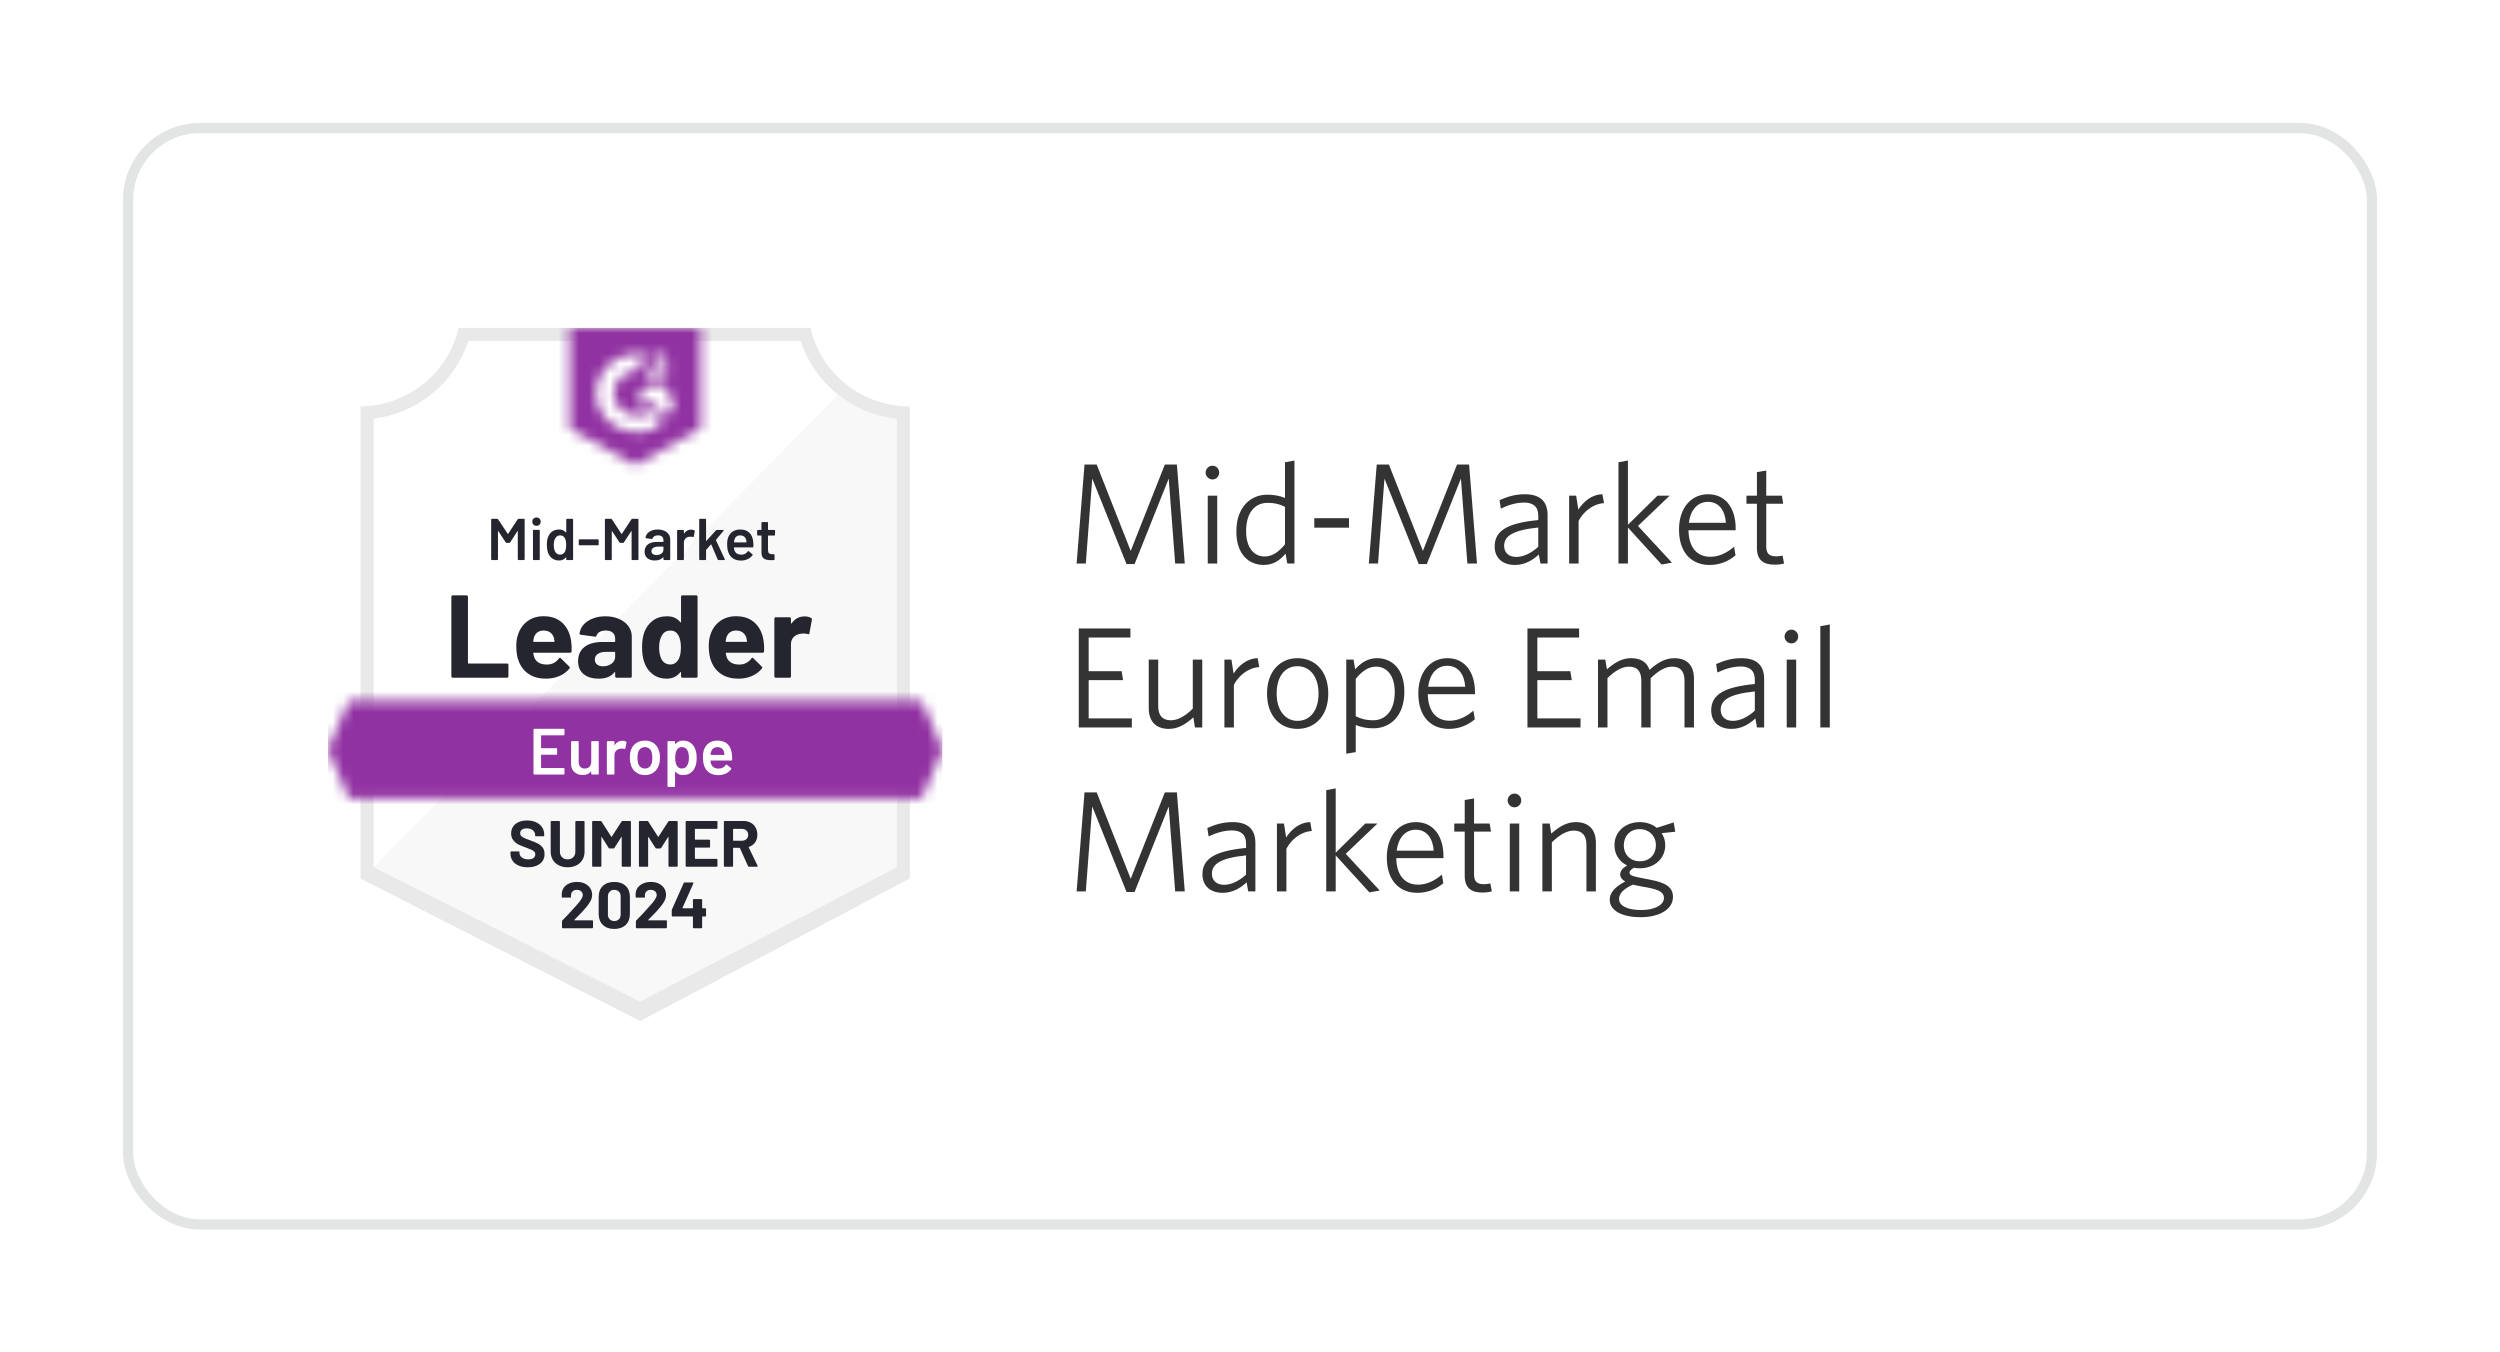 <svg width="244" height="132" viewBox="0 0 244 132" fill="none" xmlns="http://www.w3.org/2000/svg">
<g filter="url(#filter0_d_1256_35530)">
<rect x="12" y="8" width="220" height="108" rx="7.5" fill="white"/>
<rect x="12.5" y="8.5" width="219" height="107" rx="7" stroke="#E3E5E5"/>
<g clip-path="url(#clip0_1256_35530)">
<path d="M62.523 93.745L36.232 80.628V36.86C38.349 36.609 40.351 35.764 42.008 34.422C43.664 33.08 44.906 31.296 45.589 29.277H78.36C79.05 31.319 80.311 33.12 81.993 34.468C83.675 35.816 85.708 36.655 87.851 36.885V80.628L62.523 93.745Z" fill="white"/>
<path d="M36.468 80.628L62.472 93.745L87.532 80.615V36.885C85.449 36.599 83.472 35.788 81.787 34.53L36.468 80.628Z" fill="#F7F8F7"/>
<path d="M88.808 35.66H88.726C86.492 35.656 84.326 34.897 82.579 33.506C80.831 32.116 79.605 30.175 79.1 28L44.766 28C44.261 30.166 43.042 32.099 41.305 33.488C39.569 34.877 37.415 35.642 35.191 35.66V81.757L36.098 82.217L61.719 95.264L62.485 95.653L63.245 95.251L87.921 82.204L88.808 81.738V36.936V35.66ZM62.472 93.745L36.468 80.628V36.86C38.57 36.602 40.555 35.753 42.193 34.41C43.831 33.068 45.053 31.287 45.717 29.277H78.136C78.808 31.312 80.052 33.111 81.717 34.46C83.383 35.809 85.401 36.651 87.532 36.885V80.628L62.472 93.745Z" fill="#E9E9EA"/>
<mask id="mask0_1256_35530" style="mask-type:luminance" maskUnits="userSpaceOnUse" x="32" y="64" width="60" height="10">
<path d="M89.951 64.377H34.049L32 69.164L34.049 73.951H89.951L92 69.164L89.951 64.377Z" fill="white"/>
</mask>
<g mask="url(#mask0_1256_35530)">
<path d="M28.808 61.185H95.192V77.143H28.808V61.185Z" fill="#9132A2"/>
</g>
<mask id="mask1_1256_35530" style="mask-type:luminance" maskUnits="userSpaceOnUse" x="55" y="28" width="14" height="14">
<path d="M62 41.404L68.383 37.83V28H55.617V37.83L62 41.404ZM63.277 33.017C63.267 32.753 63.333 32.491 63.468 32.264C63.643 32.029 63.876 31.844 64.145 31.728L64.298 31.664C64.56 31.536 64.623 31.428 64.623 31.3C64.623 31.172 64.483 31.038 64.26 31.038C64.125 31.028 63.991 31.061 63.876 31.132C63.761 31.203 63.672 31.309 63.621 31.434L63.277 31.096C63.362 30.929 63.496 30.791 63.66 30.7C63.832 30.6 64.028 30.55 64.228 30.553C64.469 30.545 64.706 30.615 64.904 30.751C64.995 30.811 65.069 30.892 65.119 30.988C65.169 31.084 65.194 31.192 65.192 31.3C65.192 31.67 64.975 31.894 64.553 32.098L64.317 32.206C64.075 32.328 63.953 32.43 63.915 32.615H65.192V33.106H63.277V33.017ZM64.872 33.745L65.83 35.34L64.872 36.936L63.915 35.334H62L62.958 33.745H64.872ZM62.185 30.553C62.451 30.553 62.716 30.578 62.977 30.63L62.185 32.187C61.59 32.175 61.015 32.4 60.585 32.811C60.156 33.223 59.907 33.788 59.894 34.383C59.909 34.977 60.158 35.54 60.588 35.95C61.017 36.361 61.591 36.584 62.185 36.572C62.732 36.576 63.262 36.388 63.685 36.043L64.553 37.472C63.858 37.955 63.032 38.213 62.185 38.213C61.145 38.235 60.139 37.845 59.387 37.127C58.635 36.409 58.197 35.422 58.17 34.383C58.197 33.343 58.635 32.357 59.387 31.639C60.139 30.921 61.145 30.531 62.185 30.553Z" fill="white"/>
</mask>
<g mask="url(#mask1_1256_35530)">
<path d="M52.425 24.802H71.575V44.59H52.425V24.802Z" fill="#9132A2"/>
</g>
<path d="M44.185 62.149C44.147 62.149 44.115 62.136 44.089 62.111C44.064 62.081 44.051 62.047 44.051 62.009V54.247C44.051 54.209 44.064 54.175 44.089 54.145C44.115 54.119 44.147 54.106 44.185 54.106H45.532C45.57 54.106 45.602 54.119 45.628 54.145C45.657 54.175 45.672 54.209 45.672 54.247V60.7C45.672 60.738 45.691 60.758 45.73 60.758H49.483C49.521 60.758 49.555 60.77 49.585 60.796C49.611 60.826 49.623 60.86 49.623 60.898V62.009C49.623 62.047 49.611 62.081 49.585 62.111C49.555 62.136 49.521 62.149 49.483 62.149H44.185ZM55.745 58.587C55.791 58.877 55.806 59.202 55.789 59.564C55.785 59.657 55.736 59.704 55.642 59.704H52.094C52.047 59.704 52.032 59.724 52.049 59.762C52.07 59.915 52.111 60.068 52.17 60.221C52.37 60.647 52.777 60.86 53.389 60.86C53.879 60.855 54.266 60.657 54.551 60.266C54.581 60.219 54.615 60.196 54.653 60.196C54.679 60.196 54.706 60.211 54.736 60.24L55.559 61.057C55.598 61.096 55.617 61.13 55.617 61.16C55.617 61.177 55.602 61.209 55.572 61.255C55.321 61.566 54.996 61.809 54.596 61.983C54.2 62.153 53.764 62.238 53.287 62.238C52.628 62.238 52.07 62.089 51.615 61.792C51.16 61.494 50.832 61.077 50.632 60.541C50.47 60.157 50.389 59.655 50.389 59.034C50.389 58.613 50.447 58.243 50.562 57.923C50.74 57.379 51.049 56.945 51.487 56.621C51.93 56.302 52.453 56.143 53.057 56.143C53.823 56.143 54.438 56.364 54.902 56.806C55.366 57.249 55.647 57.843 55.745 58.587ZM53.07 57.541C52.585 57.541 52.266 57.766 52.113 58.217C52.083 58.319 52.057 58.443 52.036 58.587C52.036 58.626 52.055 58.645 52.094 58.645H54.079C54.126 58.645 54.14 58.626 54.123 58.587C54.085 58.366 54.066 58.26 54.066 58.268C53.998 58.038 53.879 57.86 53.709 57.732C53.534 57.604 53.321 57.541 53.07 57.541ZM59.089 56.149C59.587 56.149 60.032 56.236 60.423 56.411C60.815 56.581 61.119 56.817 61.336 57.119C61.553 57.417 61.662 57.749 61.662 58.115V62.009C61.662 62.047 61.649 62.081 61.623 62.111C61.598 62.136 61.566 62.149 61.528 62.149H60.181C60.142 62.149 60.111 62.136 60.085 62.111C60.055 62.081 60.04 62.047 60.04 62.009V61.632C60.04 61.611 60.034 61.596 60.021 61.587C60.004 61.579 59.989 61.585 59.977 61.606C59.653 62.028 59.136 62.238 58.425 62.238C57.825 62.238 57.343 62.094 56.977 61.804C56.606 61.515 56.421 61.085 56.421 60.515C56.421 59.928 56.63 59.47 57.047 59.143C57.459 58.819 58.049 58.657 58.815 58.657H59.983C60.021 58.657 60.04 58.638 60.04 58.6V58.345C60.04 58.094 59.964 57.896 59.811 57.751C59.657 57.611 59.428 57.541 59.121 57.541C58.887 57.541 58.691 57.583 58.534 57.668C58.377 57.753 58.274 57.872 58.228 58.026C58.206 58.111 58.157 58.149 58.081 58.141L56.689 57.955C56.596 57.938 56.553 57.904 56.562 57.853C56.592 57.53 56.719 57.238 56.945 56.979C57.17 56.719 57.47 56.517 57.845 56.372C58.215 56.224 58.63 56.149 59.089 56.149ZM58.859 61.032C59.187 61.032 59.466 60.945 59.696 60.77C59.925 60.596 60.04 60.37 60.04 60.094V59.679C60.04 59.641 60.021 59.621 59.983 59.621H59.16C58.815 59.621 58.545 59.687 58.349 59.819C58.153 59.947 58.055 60.13 58.055 60.368C58.055 60.577 58.128 60.738 58.272 60.853C58.417 60.972 58.613 61.032 58.859 61.032ZM66.468 54.247C66.468 54.209 66.481 54.175 66.506 54.145C66.532 54.119 66.564 54.106 66.602 54.106H67.949C67.987 54.106 68.019 54.119 68.045 54.145C68.07 54.175 68.083 54.209 68.083 54.247V62.009C68.083 62.047 68.07 62.081 68.045 62.111C68.019 62.136 67.987 62.149 67.949 62.149H66.602C66.564 62.149 66.532 62.136 66.506 62.111C66.481 62.081 66.468 62.047 66.468 62.009V61.632C66.468 61.611 66.46 61.598 66.442 61.594C66.425 61.589 66.411 61.594 66.398 61.606C66.074 62.028 65.634 62.238 65.077 62.238C64.54 62.238 64.079 62.089 63.691 61.792C63.304 61.494 63.026 61.085 62.855 60.566C62.728 60.166 62.664 59.702 62.664 59.175C62.664 58.63 62.732 58.155 62.868 57.751C63.047 57.258 63.325 56.868 63.704 56.583C64.083 56.294 64.551 56.149 65.109 56.149C65.662 56.149 66.091 56.34 66.398 56.724C66.411 56.749 66.425 56.758 66.442 56.749C66.46 56.74 66.468 56.726 66.468 56.704V54.247ZM66.225 60.355C66.379 60.075 66.455 59.687 66.455 59.194C66.455 58.683 66.37 58.281 66.2 57.987C66.025 57.689 65.77 57.541 65.434 57.541C65.072 57.541 64.8 57.689 64.617 57.987C64.425 58.289 64.33 58.696 64.33 59.206C64.33 59.666 64.411 60.049 64.572 60.355C64.764 60.687 65.047 60.853 65.421 60.853C65.766 60.853 66.034 60.687 66.225 60.355ZM74.53 58.587C74.577 58.877 74.591 59.202 74.574 59.564C74.57 59.657 74.521 59.704 74.428 59.704H70.879C70.832 59.704 70.817 59.724 70.834 59.762C70.855 59.915 70.896 60.068 70.955 60.221C71.155 60.647 71.562 60.86 72.174 60.86C72.664 60.855 73.051 60.657 73.336 60.266C73.366 60.219 73.4 60.196 73.438 60.196C73.464 60.196 73.492 60.211 73.521 60.24L74.345 61.057C74.383 61.096 74.402 61.13 74.402 61.16C74.402 61.177 74.387 61.209 74.357 61.255C74.106 61.566 73.781 61.809 73.381 61.983C72.985 62.153 72.549 62.238 72.072 62.238C71.413 62.238 70.855 62.089 70.4 61.792C69.945 61.494 69.617 61.077 69.417 60.541C69.255 60.157 69.174 59.655 69.174 59.034C69.174 58.613 69.232 58.243 69.347 57.923C69.525 57.379 69.834 56.945 70.272 56.621C70.715 56.302 71.238 56.143 71.843 56.143C72.609 56.143 73.223 56.364 73.687 56.806C74.151 57.249 74.432 57.843 74.53 58.587ZM71.855 57.541C71.37 57.541 71.051 57.766 70.898 58.217C70.868 58.319 70.843 58.443 70.821 58.587C70.821 58.626 70.84 58.645 70.879 58.645H72.864C72.911 58.645 72.925 58.626 72.909 58.587C72.87 58.366 72.851 58.26 72.851 58.268C72.783 58.038 72.664 57.86 72.494 57.732C72.319 57.604 72.106 57.541 71.855 57.541ZM78.519 56.162C78.796 56.162 79.013 56.215 79.17 56.321C79.234 56.355 79.257 56.413 79.24 56.494L78.998 57.809C78.994 57.898 78.94 57.923 78.838 57.885C78.723 57.847 78.589 57.828 78.436 57.828C78.377 57.828 78.294 57.836 78.187 57.853C77.911 57.874 77.677 57.974 77.485 58.153C77.294 58.336 77.198 58.577 77.198 58.874V62.009C77.198 62.047 77.185 62.081 77.159 62.111C77.13 62.136 77.096 62.149 77.057 62.149H75.717C75.679 62.149 75.645 62.136 75.615 62.111C75.589 62.081 75.577 62.047 75.577 62.009V56.379C75.577 56.34 75.589 56.309 75.615 56.283C75.645 56.258 75.679 56.245 75.717 56.245H77.057C77.096 56.245 77.13 56.258 77.159 56.283C77.185 56.309 77.198 56.34 77.198 56.379V56.819C77.198 56.84 77.204 56.855 77.217 56.864C77.234 56.872 77.247 56.868 77.255 56.851C77.57 56.392 77.992 56.162 78.519 56.162Z" fill="#252530"/>
<path d="M50.53 46.683C50.547 46.653 50.572 46.638 50.606 46.638H51.136C51.157 46.638 51.175 46.645 51.187 46.657C51.2 46.67 51.206 46.687 51.206 46.708V50.589C51.206 50.611 51.2 50.628 51.187 50.64C51.175 50.653 51.157 50.66 51.136 50.66H50.606C50.589 50.66 50.575 50.653 50.562 50.64C50.545 50.628 50.536 50.611 50.536 50.589V47.851C50.536 47.838 50.532 47.83 50.523 47.825C50.515 47.821 50.509 47.825 50.504 47.838L49.789 48.942C49.768 48.972 49.74 48.987 49.706 48.987H49.445C49.406 48.987 49.379 48.972 49.362 48.942L48.641 47.845C48.636 47.832 48.628 47.828 48.615 47.832C48.606 47.836 48.602 47.845 48.602 47.857V50.589C48.602 50.611 48.596 50.628 48.583 50.64C48.57 50.653 48.553 50.66 48.532 50.66H48.009C47.987 50.66 47.97 50.653 47.958 50.64C47.945 50.628 47.938 50.611 47.938 50.589V46.708C47.938 46.687 47.945 46.67 47.958 46.657C47.97 46.645 47.987 46.638 48.009 46.638H48.532C48.566 46.638 48.594 46.653 48.615 46.683L49.553 48.1C49.557 48.108 49.564 48.113 49.572 48.113C49.581 48.113 49.587 48.108 49.592 48.1L50.53 46.683ZM52.362 47.321C52.243 47.321 52.145 47.283 52.068 47.206C51.992 47.13 51.953 47.032 51.953 46.913C51.953 46.794 51.992 46.696 52.068 46.619C52.145 46.542 52.243 46.504 52.362 46.504C52.481 46.504 52.579 46.542 52.655 46.619C52.732 46.696 52.77 46.794 52.77 46.913C52.77 47.032 52.732 47.13 52.655 47.206C52.579 47.283 52.481 47.321 52.362 47.321ZM52.087 50.66C52.066 50.66 52.049 50.653 52.036 50.64C52.023 50.628 52.017 50.611 52.017 50.589V47.787C52.017 47.766 52.023 47.749 52.036 47.736C52.049 47.723 52.066 47.717 52.087 47.717H52.611C52.632 47.717 52.649 47.723 52.662 47.736C52.675 47.749 52.681 47.766 52.681 47.787V50.589C52.681 50.611 52.675 50.628 52.662 50.64C52.649 50.653 52.632 50.66 52.611 50.66H52.087ZM55.266 46.708C55.266 46.687 55.272 46.67 55.285 46.657C55.298 46.645 55.315 46.638 55.336 46.638H55.866C55.883 46.638 55.898 46.645 55.911 46.657C55.928 46.67 55.936 46.687 55.936 46.708V50.589C55.936 50.611 55.928 50.628 55.911 50.64C55.898 50.653 55.883 50.66 55.866 50.66H55.336C55.315 50.66 55.298 50.653 55.285 50.64C55.272 50.628 55.266 50.611 55.266 50.589V50.417C55.266 50.404 55.262 50.398 55.253 50.398C55.249 50.394 55.243 50.396 55.234 50.404C55.064 50.604 54.843 50.704 54.57 50.704C54.298 50.704 54.068 50.634 53.881 50.493C53.694 50.353 53.557 50.155 53.472 49.9C53.404 49.687 53.37 49.449 53.37 49.185C53.37 48.913 53.402 48.679 53.466 48.483C53.551 48.228 53.687 48.03 53.874 47.889C54.062 47.749 54.298 47.679 54.583 47.679C54.847 47.679 55.064 47.774 55.234 47.966C55.243 47.974 55.249 47.977 55.253 47.972C55.262 47.972 55.266 47.966 55.266 47.953V46.708ZM55.132 49.855C55.217 49.698 55.26 49.477 55.26 49.191C55.26 48.889 55.213 48.66 55.119 48.502C55.013 48.336 54.866 48.253 54.679 48.253C54.483 48.253 54.33 48.334 54.219 48.496C54.104 48.662 54.047 48.894 54.047 49.191C54.047 49.459 54.094 49.681 54.187 49.855C54.294 50.038 54.455 50.13 54.672 50.13C54.868 50.13 55.021 50.038 55.132 49.855ZM56.555 49.217C56.534 49.217 56.517 49.211 56.504 49.198C56.492 49.185 56.485 49.168 56.485 49.147V48.713C56.485 48.691 56.492 48.674 56.504 48.662C56.517 48.649 56.534 48.642 56.555 48.642H58.362C58.383 48.642 58.4 48.649 58.413 48.662C58.426 48.674 58.432 48.691 58.432 48.713V49.147C58.432 49.168 58.426 49.185 58.413 49.198C58.4 49.211 58.383 49.217 58.362 49.217H56.555ZM61.63 46.683C61.651 46.653 61.679 46.638 61.713 46.638H62.243C62.26 46.638 62.275 46.645 62.287 46.657C62.304 46.67 62.313 46.687 62.313 46.708V50.589C62.313 50.611 62.304 50.628 62.287 50.64C62.275 50.653 62.26 50.66 62.243 50.66H61.713C61.691 50.66 61.675 50.653 61.662 50.64C61.649 50.628 61.643 50.611 61.643 50.589V47.851C61.643 47.838 61.638 47.83 61.63 47.825C61.621 47.821 61.615 47.825 61.611 47.838L60.889 48.942C60.872 48.972 60.847 48.987 60.813 48.987H60.545C60.511 48.987 60.485 48.972 60.468 48.942L59.74 47.845C59.736 47.832 59.73 47.828 59.721 47.832C59.713 47.836 59.709 47.845 59.709 47.857V50.589C59.709 50.611 59.702 50.628 59.689 50.64C59.677 50.653 59.66 50.66 59.638 50.66H59.109C59.092 50.66 59.077 50.653 59.064 50.64C59.047 50.628 59.038 50.611 59.038 50.589V46.708C59.038 46.687 59.047 46.67 59.064 46.657C59.077 46.645 59.092 46.638 59.109 46.638H59.638C59.672 46.638 59.7 46.653 59.721 46.683L60.653 48.1C60.662 48.108 60.67 48.113 60.679 48.113C60.687 48.113 60.694 48.108 60.698 48.1L61.63 46.683ZM64.202 47.679C64.445 47.679 64.657 47.721 64.841 47.806C65.028 47.887 65.17 48.002 65.268 48.151C65.366 48.3 65.415 48.468 65.415 48.655V50.589C65.415 50.611 65.409 50.628 65.396 50.64C65.383 50.653 65.368 50.66 65.351 50.66H64.821C64.8 50.66 64.783 50.653 64.77 50.64C64.757 50.628 64.751 50.611 64.751 50.589V50.404C64.751 50.396 64.747 50.389 64.738 50.385C64.73 50.385 64.724 50.389 64.719 50.398C64.532 50.602 64.26 50.704 63.902 50.704C63.613 50.704 63.377 50.632 63.194 50.487C63.006 50.342 62.913 50.125 62.913 49.836C62.913 49.538 63.017 49.306 63.226 49.14C63.434 48.974 63.728 48.891 64.106 48.891H64.726C64.743 48.891 64.751 48.881 64.751 48.859V48.725C64.751 48.577 64.706 48.459 64.617 48.374C64.532 48.294 64.4 48.253 64.221 48.253C64.077 48.253 63.96 48.279 63.87 48.33C63.781 48.381 63.724 48.453 63.698 48.547C63.689 48.593 63.664 48.613 63.621 48.604L63.06 48.534C63.043 48.53 63.028 48.523 63.015 48.515C63.002 48.506 62.998 48.493 63.002 48.477C63.032 48.242 63.155 48.051 63.372 47.902C63.594 47.753 63.87 47.679 64.202 47.679ZM64.068 50.174C64.255 50.174 64.417 50.125 64.553 50.028C64.685 49.93 64.751 49.804 64.751 49.651V49.377C64.751 49.359 64.743 49.351 64.726 49.351H64.24C64.036 49.351 63.877 49.389 63.762 49.466C63.643 49.542 63.583 49.651 63.583 49.791C63.583 49.915 63.628 50.011 63.717 50.079C63.811 50.142 63.928 50.174 64.068 50.174ZM67.451 47.691C67.575 47.691 67.681 47.715 67.77 47.762C67.804 47.779 67.817 47.808 67.809 47.851L67.713 48.368C67.709 48.415 67.681 48.428 67.63 48.406C67.57 48.389 67.502 48.381 67.426 48.381C67.379 48.381 67.341 48.383 67.311 48.387C67.153 48.391 67.019 48.447 66.909 48.553C66.802 48.66 66.749 48.796 66.749 48.962V50.589C66.749 50.611 66.743 50.628 66.73 50.64C66.717 50.653 66.7 50.66 66.679 50.66H66.155C66.134 50.66 66.117 50.653 66.104 50.64C66.091 50.628 66.085 50.611 66.085 50.589V47.794C66.085 47.772 66.091 47.755 66.104 47.742C66.117 47.73 66.134 47.723 66.155 47.723H66.679C66.7 47.723 66.717 47.73 66.73 47.742C66.743 47.755 66.749 47.772 66.749 47.794V48.049C66.749 48.066 66.753 48.074 66.762 48.074C66.766 48.079 66.772 48.074 66.781 48.062C66.938 47.815 67.162 47.691 67.451 47.691ZM68.313 50.66C68.296 50.66 68.279 50.653 68.262 50.64C68.249 50.628 68.243 50.611 68.243 50.589V46.708C68.243 46.687 68.249 46.67 68.262 46.657C68.279 46.645 68.296 46.638 68.313 46.638H68.843C68.86 46.638 68.874 46.645 68.887 46.657C68.904 46.67 68.913 46.687 68.913 46.708V48.783C68.913 48.791 68.915 48.798 68.919 48.802C68.928 48.806 68.936 48.802 68.945 48.789L69.877 47.762C69.902 47.736 69.93 47.723 69.96 47.723H70.572C70.611 47.723 70.63 47.736 70.63 47.762C70.63 47.774 70.624 47.791 70.611 47.813L69.883 48.681C69.87 48.694 69.868 48.708 69.877 48.725L70.738 50.577C70.747 50.593 70.751 50.606 70.751 50.615C70.751 50.645 70.73 50.66 70.687 50.66H70.126C70.087 50.66 70.062 50.642 70.049 50.608L69.424 49.147C69.419 49.138 69.413 49.134 69.404 49.134C69.391 49.134 69.383 49.136 69.379 49.14L68.919 49.67C68.915 49.687 68.913 49.7 68.913 49.708V50.589C68.913 50.611 68.904 50.628 68.887 50.64C68.874 50.653 68.86 50.66 68.843 50.66H68.313ZM73.515 48.859C73.528 48.957 73.534 49.066 73.534 49.185L73.528 49.364C73.528 49.406 73.504 49.428 73.457 49.428H71.664C71.643 49.428 71.632 49.438 71.632 49.459C71.645 49.587 71.662 49.672 71.683 49.715C71.777 49.991 72.002 50.132 72.36 50.136C72.619 50.136 72.826 50.03 72.979 49.817C72.992 49.791 73.011 49.779 73.036 49.779C73.049 49.779 73.062 49.785 73.075 49.798L73.432 50.091C73.466 50.117 73.472 50.147 73.451 50.181C73.332 50.351 73.172 50.481 72.972 50.57C72.777 50.664 72.558 50.711 72.315 50.711C72.017 50.711 71.764 50.645 71.555 50.513C71.347 50.377 71.196 50.187 71.102 49.945C71.013 49.74 70.968 49.453 70.968 49.083C70.968 48.862 70.992 48.683 71.038 48.547C71.115 48.279 71.26 48.066 71.472 47.908C71.685 47.755 71.941 47.679 72.238 47.679C72.992 47.679 73.417 48.072 73.515 48.859ZM72.238 48.253C72.094 48.253 71.975 48.289 71.881 48.362C71.787 48.43 71.721 48.528 71.683 48.655C71.662 48.719 71.647 48.802 71.638 48.904C71.63 48.925 71.638 48.936 71.664 48.936H72.826C72.847 48.936 72.858 48.925 72.858 48.904C72.849 48.81 72.838 48.738 72.826 48.687C72.787 48.551 72.719 48.445 72.621 48.368C72.519 48.291 72.391 48.253 72.238 48.253ZM75.641 48.196C75.641 48.213 75.634 48.23 75.621 48.247C75.609 48.26 75.594 48.266 75.577 48.266H74.989C74.968 48.266 74.957 48.274 74.957 48.291V49.676C74.957 49.821 74.989 49.928 75.053 49.996C75.117 50.059 75.217 50.091 75.353 50.091H75.526C75.547 50.091 75.564 50.098 75.577 50.111C75.589 50.123 75.596 50.14 75.596 50.162V50.589C75.596 50.632 75.572 50.657 75.526 50.666L75.232 50.672C74.926 50.672 74.698 50.619 74.549 50.513C74.4 50.41 74.323 50.217 74.319 49.932V48.291C74.319 48.274 74.311 48.266 74.294 48.266H73.968C73.947 48.266 73.93 48.26 73.917 48.247C73.904 48.23 73.898 48.213 73.898 48.196V47.794C73.898 47.772 73.904 47.755 73.917 47.742C73.93 47.73 73.947 47.723 73.968 47.723H74.294C74.311 47.723 74.319 47.715 74.319 47.698V47.021C74.319 47.004 74.328 46.989 74.345 46.977C74.358 46.959 74.372 46.951 74.389 46.951H74.887C74.909 46.951 74.926 46.959 74.938 46.977C74.951 46.989 74.957 47.004 74.957 47.021V47.698C74.957 47.715 74.968 47.723 74.989 47.723H75.577C75.594 47.723 75.609 47.73 75.621 47.742C75.634 47.755 75.641 47.772 75.641 47.794V48.196Z" fill="#252530"/>
<path d="M55.094 67.689C55.094 67.711 55.087 67.728 55.075 67.74C55.057 67.757 55.038 67.766 55.017 67.766H52.84C52.819 67.766 52.809 67.777 52.809 67.798V68.992C52.809 69.013 52.819 69.023 52.84 69.023H54.302C54.323 69.023 54.343 69.03 54.36 69.043C54.372 69.06 54.379 69.079 54.379 69.1V69.585C54.379 69.606 54.372 69.626 54.36 69.643C54.343 69.655 54.323 69.662 54.302 69.662H52.84C52.819 69.662 52.809 69.672 52.809 69.694V70.926C52.809 70.947 52.819 70.957 52.84 70.957H55.017C55.038 70.957 55.057 70.966 55.075 70.983C55.087 70.996 55.094 71.013 55.094 71.034V71.519C55.094 71.54 55.087 71.558 55.075 71.57C55.057 71.587 55.038 71.596 55.017 71.596H52.145C52.123 71.596 52.106 71.587 52.094 71.57C52.077 71.558 52.068 71.54 52.068 71.519V67.204C52.068 67.183 52.077 67.166 52.094 67.153C52.106 67.136 52.123 67.128 52.145 67.128H55.017C55.038 67.128 55.057 67.136 55.075 67.153C55.087 67.166 55.094 67.183 55.094 67.204V67.689ZM57.704 68.411C57.704 68.389 57.713 68.37 57.73 68.353C57.743 68.341 57.76 68.334 57.781 68.334H58.362C58.383 68.334 58.402 68.341 58.419 68.353C58.432 68.37 58.438 68.389 58.438 68.411V71.519C58.438 71.54 58.432 71.558 58.419 71.57C58.402 71.587 58.383 71.596 58.362 71.596H57.781C57.76 71.596 57.743 71.587 57.73 71.57C57.713 71.558 57.704 71.54 57.704 71.519V71.315C57.704 71.302 57.7 71.294 57.691 71.289C57.683 71.285 57.675 71.289 57.666 71.302C57.492 71.528 57.23 71.641 56.881 71.641C56.557 71.641 56.287 71.547 56.07 71.36C55.849 71.172 55.738 70.906 55.738 70.562V68.411C55.738 68.389 55.745 68.37 55.758 68.353C55.775 68.341 55.794 68.334 55.815 68.334H56.402C56.423 68.334 56.443 68.341 56.46 68.353C56.472 68.37 56.479 68.389 56.479 68.411V70.351C56.479 70.551 56.53 70.711 56.632 70.83C56.738 70.949 56.885 71.008 57.072 71.008C57.264 71.008 57.417 70.949 57.532 70.83C57.647 70.711 57.704 70.551 57.704 70.351V68.411ZM60.749 68.296C60.885 68.296 61.004 68.323 61.106 68.379C61.141 68.396 61.153 68.428 61.145 68.475L61.036 69.049C61.032 69.1 61.002 69.115 60.947 69.094C60.883 69.072 60.809 69.062 60.723 69.062C60.668 69.062 60.626 69.064 60.596 69.068C60.417 69.077 60.268 69.138 60.149 69.253C60.03 69.372 59.97 69.526 59.97 69.713V71.519C59.97 71.54 59.962 71.558 59.945 71.57C59.932 71.587 59.915 71.596 59.894 71.596H59.306C59.285 71.596 59.266 71.587 59.249 71.57C59.236 71.558 59.23 71.54 59.23 71.519V68.411C59.23 68.389 59.236 68.37 59.249 68.353C59.266 68.341 59.285 68.334 59.306 68.334H59.894C59.915 68.334 59.932 68.341 59.945 68.353C59.962 68.37 59.97 68.389 59.97 68.411V68.698C59.97 68.715 59.974 68.723 59.983 68.723C59.987 68.728 59.994 68.723 60.002 68.711C60.181 68.434 60.43 68.296 60.749 68.296ZM62.951 71.647C62.615 71.647 62.328 71.562 62.089 71.391C61.847 71.221 61.677 70.985 61.579 70.683C61.506 70.453 61.47 70.211 61.47 69.955C61.47 69.683 61.504 69.441 61.572 69.228C61.67 68.93 61.84 68.698 62.083 68.532C62.326 68.366 62.617 68.283 62.958 68.283C63.281 68.283 63.562 68.366 63.8 68.532C64.034 68.698 64.2 68.928 64.298 69.221C64.374 69.426 64.413 69.668 64.413 69.949C64.413 70.217 64.377 70.46 64.304 70.677C64.206 70.979 64.038 71.215 63.8 71.385C63.562 71.56 63.279 71.647 62.951 71.647ZM62.951 71.008C63.108 71.008 63.243 70.964 63.353 70.874C63.468 70.785 63.551 70.66 63.602 70.498C63.645 70.358 63.666 70.179 63.666 69.962C63.666 69.732 63.645 69.553 63.602 69.426C63.555 69.264 63.474 69.141 63.36 69.055C63.245 68.966 63.104 68.921 62.938 68.921C62.781 68.921 62.645 68.966 62.53 69.055C62.415 69.141 62.332 69.264 62.281 69.426C62.238 69.575 62.217 69.753 62.217 69.962C62.217 70.17 62.238 70.349 62.281 70.498C62.328 70.66 62.411 70.785 62.53 70.874C62.645 70.964 62.785 71.008 62.951 71.008ZM67.879 69.177C67.955 69.394 67.994 69.66 67.994 69.975C67.994 70.277 67.957 70.536 67.885 70.753C67.791 71.034 67.641 71.253 67.432 71.411C67.228 71.568 66.968 71.647 66.653 71.647C66.351 71.647 66.109 71.538 65.926 71.321C65.917 71.313 65.909 71.311 65.9 71.315C65.891 71.319 65.887 71.328 65.887 71.341V72.726C65.887 72.747 65.879 72.764 65.862 72.777C65.849 72.794 65.832 72.802 65.811 72.802H65.223C65.202 72.802 65.183 72.794 65.166 72.777C65.153 72.764 65.147 72.747 65.147 72.726V68.411C65.147 68.389 65.153 68.37 65.166 68.353C65.183 68.341 65.202 68.334 65.223 68.334H65.811C65.832 68.334 65.849 68.341 65.862 68.353C65.879 68.37 65.887 68.389 65.887 68.411V68.602C65.887 68.615 65.891 68.623 65.9 68.628C65.909 68.632 65.917 68.628 65.926 68.615C66.113 68.394 66.358 68.283 66.66 68.283C66.962 68.283 67.217 68.362 67.426 68.519C67.634 68.677 67.785 68.896 67.879 69.177ZM67.049 70.74C67.177 70.545 67.24 70.285 67.24 69.962C67.24 69.651 67.189 69.406 67.087 69.228C66.968 69.019 66.787 68.915 66.545 68.915C66.323 68.915 66.157 69.017 66.047 69.221C65.949 69.387 65.9 69.634 65.9 69.962C65.9 70.298 65.953 70.553 66.06 70.728C66.17 70.915 66.33 71.008 66.538 71.008C66.764 71.008 66.934 70.919 67.049 70.74ZM71.434 69.598C71.451 69.704 71.46 69.823 71.46 69.955L71.453 70.153C71.453 70.204 71.428 70.23 71.377 70.23H69.379C69.358 70.23 69.347 70.24 69.347 70.262C69.36 70.402 69.379 70.498 69.404 70.549C69.506 70.855 69.755 71.011 70.151 71.015C70.441 71.015 70.67 70.896 70.841 70.657C70.858 70.632 70.879 70.619 70.904 70.619C70.921 70.619 70.936 70.626 70.949 70.638L71.345 70.964C71.383 70.994 71.389 71.028 71.364 71.066C71.232 71.253 71.058 71.398 70.841 71.5C70.619 71.602 70.374 71.653 70.106 71.653C69.775 71.653 69.492 71.579 69.257 71.43C69.028 71.281 68.86 71.072 68.753 70.804C68.655 70.575 68.606 70.255 68.606 69.847C68.606 69.6 68.632 69.4 68.683 69.247C68.768 68.949 68.93 68.713 69.168 68.538C69.402 68.368 69.685 68.283 70.017 68.283C70.855 68.283 71.328 68.721 71.434 69.598ZM70.017 68.921C69.86 68.921 69.728 68.962 69.621 69.043C69.519 69.119 69.447 69.228 69.404 69.368C69.379 69.441 69.362 69.534 69.353 69.649C69.345 69.67 69.353 69.681 69.379 69.681H70.674C70.696 69.681 70.706 69.67 70.706 69.649C70.698 69.543 70.685 69.462 70.668 69.406C70.63 69.253 70.555 69.134 70.445 69.049C70.33 68.964 70.187 68.921 70.017 68.921Z" fill="white"/>
<path d="M51.513 80.647C51.172 80.647 50.874 80.592 50.619 80.481C50.364 80.374 50.168 80.219 50.032 80.015C49.892 79.815 49.821 79.581 49.821 79.313V79.172C49.821 79.151 49.83 79.134 49.847 79.121C49.86 79.104 49.877 79.096 49.898 79.096H50.626C50.647 79.096 50.666 79.104 50.683 79.121C50.696 79.134 50.702 79.151 50.702 79.172V79.268C50.702 79.438 50.781 79.581 50.938 79.696C51.096 79.815 51.309 79.874 51.577 79.874C51.802 79.874 51.97 79.828 52.081 79.734C52.191 79.636 52.247 79.517 52.247 79.377C52.247 79.275 52.213 79.189 52.145 79.121C52.077 79.049 51.983 78.987 51.864 78.936C51.749 78.881 51.564 78.806 51.309 78.713C51.023 78.615 50.781 78.515 50.581 78.413C50.385 78.311 50.221 78.17 50.089 77.992C49.953 77.817 49.885 77.6 49.885 77.341C49.885 77.085 49.951 76.862 50.083 76.67C50.215 76.479 50.398 76.332 50.632 76.23C50.866 76.128 51.136 76.077 51.443 76.077C51.766 76.077 52.053 76.134 52.304 76.249C52.56 76.364 52.76 76.526 52.904 76.734C53.045 76.938 53.115 77.177 53.115 77.449V77.545C53.115 77.566 53.108 77.583 53.096 77.596C53.079 77.613 53.06 77.621 53.038 77.621H52.304C52.283 77.621 52.266 77.613 52.253 77.596C52.236 77.583 52.228 77.566 52.228 77.545V77.494C52.228 77.315 52.155 77.162 52.011 77.034C51.862 76.911 51.66 76.849 51.404 76.849C51.204 76.849 51.047 76.892 50.932 76.977C50.821 77.062 50.766 77.179 50.766 77.328C50.766 77.434 50.8 77.523 50.868 77.596C50.932 77.668 51.03 77.732 51.162 77.787C51.289 77.847 51.489 77.926 51.762 78.023C52.064 78.134 52.3 78.232 52.47 78.317C52.645 78.402 52.802 78.528 52.943 78.694C53.079 78.864 53.147 79.083 53.147 79.351C53.147 79.751 53 80.066 52.706 80.296C52.413 80.53 52.015 80.647 51.513 80.647ZM55.4 80.647C55.072 80.647 54.785 80.583 54.538 80.455C54.287 80.328 54.092 80.149 53.951 79.919C53.815 79.685 53.747 79.417 53.747 79.115V76.204C53.747 76.183 53.753 76.166 53.766 76.153C53.783 76.136 53.802 76.128 53.823 76.128H54.57C54.592 76.128 54.608 76.136 54.621 76.153C54.638 76.166 54.647 76.183 54.647 76.204V79.121C54.647 79.347 54.717 79.528 54.858 79.664C54.994 79.804 55.175 79.874 55.4 79.874C55.626 79.874 55.809 79.804 55.949 79.664C56.085 79.528 56.153 79.347 56.153 79.121V76.204C56.153 76.183 56.162 76.166 56.179 76.153C56.191 76.136 56.209 76.128 56.23 76.128H56.977C56.998 76.128 57.017 76.136 57.034 76.153C57.047 76.166 57.053 76.183 57.053 76.204V79.115C57.053 79.417 56.985 79.685 56.849 79.919C56.709 80.149 56.515 80.328 56.268 80.455C56.017 80.583 55.728 80.647 55.4 80.647ZM60.666 76.179C60.687 76.145 60.717 76.128 60.755 76.128H61.502C61.523 76.128 61.543 76.136 61.56 76.153C61.572 76.166 61.579 76.183 61.579 76.204V80.519C61.579 80.54 61.572 80.558 61.56 80.57C61.543 80.587 61.523 80.596 61.502 80.596H60.755C60.734 80.596 60.717 80.587 60.704 80.57C60.687 80.558 60.679 80.54 60.679 80.519V77.704C60.679 77.687 60.675 77.679 60.666 77.679C60.657 77.679 60.649 77.685 60.64 77.698L59.964 78.757C59.943 78.792 59.913 78.809 59.874 78.809H59.498C59.46 78.809 59.43 78.792 59.408 78.757L58.732 77.698C58.723 77.685 58.715 77.679 58.706 77.679C58.698 77.683 58.694 77.694 58.694 77.711V80.519C58.694 80.54 58.685 80.558 58.668 80.57C58.655 80.587 58.638 80.596 58.617 80.596H57.87C57.849 80.596 57.83 80.587 57.813 80.57C57.8 80.558 57.794 80.54 57.794 80.519V76.204C57.794 76.183 57.8 76.166 57.813 76.153C57.83 76.136 57.849 76.128 57.87 76.128H58.617C58.655 76.128 58.685 76.145 58.706 76.179L59.664 77.666C59.677 77.692 59.689 77.692 59.702 77.666L60.666 76.179ZM65.23 76.179C65.251 76.145 65.281 76.128 65.319 76.128H66.066C66.087 76.128 66.104 76.136 66.117 76.153C66.134 76.166 66.143 76.183 66.143 76.204V80.519C66.143 80.54 66.134 80.558 66.117 80.57C66.104 80.587 66.087 80.596 66.066 80.596H65.319C65.298 80.596 65.279 80.587 65.262 80.57C65.249 80.558 65.243 80.54 65.243 80.519V77.704C65.243 77.687 65.238 77.679 65.23 77.679C65.221 77.679 65.213 77.685 65.204 77.698L64.528 78.757C64.506 78.792 64.477 78.809 64.438 78.809H64.062C64.023 78.809 63.994 78.792 63.972 78.757L63.296 77.698C63.287 77.685 63.279 77.679 63.27 77.679C63.262 77.683 63.258 77.694 63.258 77.711V80.519C63.258 80.54 63.251 80.558 63.238 80.57C63.221 80.587 63.202 80.596 63.181 80.596H62.434C62.413 80.596 62.396 80.587 62.383 80.57C62.366 80.558 62.358 80.54 62.358 80.519V76.204C62.358 76.183 62.366 76.166 62.383 76.153C62.396 76.136 62.413 76.128 62.434 76.128H63.181C63.219 76.128 63.249 76.145 63.27 76.179L64.228 77.666C64.24 77.692 64.253 77.692 64.266 77.666L65.23 76.179ZM70.023 76.823C70.023 76.845 70.017 76.862 70.004 76.874C69.987 76.892 69.968 76.9 69.947 76.9H67.853C67.832 76.9 67.821 76.911 67.821 76.932V77.921C67.821 77.943 67.832 77.953 67.853 77.953H69.225C69.247 77.953 69.264 77.96 69.277 77.972C69.294 77.989 69.302 78.009 69.302 78.03V78.649C69.302 78.67 69.294 78.689 69.277 78.706C69.264 78.719 69.247 78.726 69.225 78.726H67.853C67.832 78.726 67.821 78.736 67.821 78.757V79.792C67.821 79.813 67.832 79.823 67.853 79.823H69.947C69.968 79.823 69.987 79.83 70.004 79.843C70.017 79.86 70.023 79.879 70.023 79.9V80.519C70.023 80.54 70.017 80.558 70.004 80.57C69.987 80.587 69.968 80.596 69.947 80.596H66.998C66.977 80.596 66.957 80.587 66.94 80.57C66.928 80.558 66.921 80.54 66.921 80.519V76.204C66.921 76.183 66.928 76.166 66.94 76.153C66.957 76.136 66.977 76.128 66.998 76.128H69.947C69.968 76.128 69.987 76.136 70.004 76.153C70.017 76.166 70.023 76.183 70.023 76.204V76.823ZM73.1 80.596C73.058 80.596 73.028 80.577 73.011 80.538L72.213 78.77C72.204 78.753 72.192 78.745 72.174 78.745H71.581C71.56 78.745 71.549 78.755 71.549 78.777V80.519C71.549 80.54 71.54 80.558 71.523 80.57C71.511 80.587 71.494 80.596 71.472 80.596H70.725C70.704 80.596 70.685 80.587 70.668 80.57C70.655 80.558 70.649 80.54 70.649 80.519V76.204C70.649 76.183 70.655 76.166 70.668 76.153C70.685 76.136 70.704 76.128 70.725 76.128H72.551C72.823 76.128 73.062 76.183 73.266 76.294C73.475 76.404 73.634 76.562 73.745 76.766C73.86 76.97 73.917 77.206 73.917 77.475C73.917 77.764 73.845 78.011 73.7 78.215C73.555 78.424 73.353 78.57 73.094 78.655C73.072 78.664 73.066 78.679 73.075 78.7L73.943 80.506C73.951 80.523 73.955 80.536 73.955 80.545C73.955 80.579 73.932 80.596 73.885 80.596H73.1ZM71.581 76.9C71.56 76.9 71.549 76.911 71.549 76.932V78.023C71.549 78.045 71.56 78.055 71.581 78.055H72.417C72.596 78.055 72.74 78.002 72.851 77.896C72.966 77.789 73.023 77.651 73.023 77.481C73.023 77.311 72.966 77.17 72.851 77.06C72.74 76.953 72.596 76.9 72.417 76.9H71.581Z" fill="#252530"/>
<path d="M56.051 85.785C56.043 85.794 56.041 85.802 56.045 85.811C56.049 85.819 56.057 85.823 56.07 85.823H57.8C57.821 85.823 57.84 85.83 57.858 85.843C57.87 85.86 57.877 85.879 57.877 85.9V86.519C57.877 86.54 57.87 86.558 57.858 86.57C57.84 86.587 57.821 86.596 57.8 86.596H54.928C54.906 86.596 54.887 86.587 54.87 86.57C54.858 86.558 54.851 86.54 54.851 86.519V85.932C54.851 85.894 54.864 85.862 54.889 85.836C55.098 85.632 55.311 85.411 55.528 85.172C55.745 84.93 55.881 84.779 55.936 84.719C56.055 84.579 56.177 84.445 56.3 84.317C56.687 83.887 56.881 83.568 56.881 83.36C56.881 83.211 56.828 83.087 56.721 82.989C56.615 82.896 56.477 82.849 56.306 82.849C56.136 82.849 55.998 82.896 55.892 82.989C55.785 83.087 55.732 83.215 55.732 83.372V83.532C55.732 83.553 55.723 83.572 55.706 83.589C55.694 83.602 55.677 83.609 55.655 83.609H54.902C54.881 83.609 54.864 83.602 54.851 83.589C54.834 83.572 54.826 83.553 54.826 83.532V83.232C54.838 83.002 54.911 82.798 55.043 82.619C55.175 82.445 55.349 82.311 55.566 82.217C55.787 82.124 56.034 82.077 56.306 82.077C56.608 82.077 56.872 82.132 57.098 82.243C57.319 82.358 57.492 82.511 57.615 82.702C57.734 82.894 57.794 83.106 57.794 83.341C57.794 83.519 57.749 83.702 57.66 83.889C57.57 84.077 57.436 84.279 57.258 84.496C57.126 84.662 56.983 84.826 56.83 84.987C56.677 85.149 56.449 85.383 56.147 85.689L56.051 85.785ZM59.951 86.666C59.483 86.666 59.113 86.534 58.84 86.27C58.568 86.011 58.432 85.655 58.432 85.204V83.519C58.432 83.077 58.568 82.726 58.84 82.466C59.113 82.206 59.483 82.077 59.951 82.077C60.419 82.077 60.791 82.206 61.068 82.466C61.34 82.726 61.477 83.077 61.477 83.519V85.204C61.477 85.655 61.34 86.011 61.068 86.27C60.791 86.534 60.419 86.666 59.951 86.666ZM59.951 85.894C60.143 85.894 60.296 85.834 60.411 85.715C60.521 85.6 60.577 85.445 60.577 85.249V83.494C60.577 83.298 60.521 83.143 60.411 83.028C60.296 82.909 60.143 82.849 59.951 82.849C59.764 82.849 59.615 82.909 59.504 83.028C59.389 83.143 59.332 83.298 59.332 83.494V85.249C59.332 85.445 59.389 85.6 59.504 85.715C59.615 85.834 59.764 85.894 59.951 85.894ZM63.264 85.785C63.255 85.794 63.253 85.802 63.258 85.811C63.262 85.819 63.27 85.823 63.283 85.823H65.013C65.034 85.823 65.053 85.83 65.07 85.843C65.083 85.86 65.089 85.879 65.089 85.9V86.519C65.089 86.54 65.083 86.558 65.07 86.57C65.053 86.587 65.034 86.596 65.013 86.596H62.141C62.119 86.596 62.102 86.587 62.089 86.57C62.072 86.558 62.064 86.54 62.064 86.519V85.932C62.064 85.894 62.077 85.862 62.102 85.836C62.311 85.632 62.523 85.411 62.74 85.172C62.958 84.93 63.094 84.779 63.149 84.719C63.268 84.579 63.389 84.445 63.513 84.317C63.9 83.887 64.094 83.568 64.094 83.36C64.094 83.211 64.04 83.087 63.934 82.989C63.828 82.896 63.689 82.849 63.519 82.849C63.349 82.849 63.211 82.896 63.104 82.989C62.998 83.087 62.945 83.215 62.945 83.372V83.532C62.945 83.553 62.938 83.572 62.926 83.589C62.908 83.602 62.889 83.609 62.868 83.609H62.115C62.094 83.609 62.077 83.602 62.064 83.589C62.047 83.572 62.038 83.553 62.038 83.532V83.232C62.051 83.002 62.123 82.798 62.255 82.619C62.387 82.445 62.564 82.311 62.785 82.217C63.002 82.124 63.247 82.077 63.519 82.077C63.821 82.077 64.085 82.132 64.311 82.243C64.532 82.358 64.704 82.511 64.828 82.702C64.947 82.894 65.006 83.106 65.006 83.341C65.006 83.519 64.962 83.702 64.872 83.889C64.783 84.077 64.649 84.279 64.47 84.496C64.338 84.662 64.196 84.826 64.043 84.987C63.889 85.149 63.662 85.383 63.36 85.689L63.264 85.785ZM68.836 84.649C68.858 84.649 68.877 84.655 68.894 84.668C68.906 84.685 68.913 84.704 68.913 84.726V85.37C68.913 85.392 68.906 85.411 68.894 85.428C68.877 85.441 68.858 85.447 68.836 85.447H68.562C68.54 85.447 68.53 85.457 68.53 85.479V86.519C68.53 86.54 68.523 86.558 68.511 86.57C68.494 86.587 68.475 86.596 68.453 86.596H67.706C67.685 86.596 67.668 86.587 67.655 86.57C67.638 86.558 67.63 86.54 67.63 86.519V85.479C67.63 85.457 67.619 85.447 67.598 85.447H65.638C65.617 85.447 65.6 85.441 65.587 85.428C65.57 85.411 65.562 85.392 65.562 85.37V84.86C65.562 84.834 65.568 84.802 65.581 84.764L66.73 82.185C66.747 82.147 66.777 82.128 66.819 82.128H67.617C67.647 82.128 67.668 82.136 67.681 82.153C67.689 82.166 67.687 82.187 67.674 82.217L66.609 84.611C66.604 84.619 66.604 84.628 66.609 84.636C66.613 84.645 66.619 84.649 66.628 84.649H67.598C67.619 84.649 67.63 84.638 67.63 84.617V83.826C67.63 83.804 67.638 83.787 67.655 83.775C67.668 83.757 67.685 83.749 67.706 83.749H68.453C68.475 83.749 68.494 83.757 68.511 83.775C68.523 83.787 68.53 83.804 68.53 83.826V84.617C68.53 84.638 68.54 84.649 68.562 84.649H68.836Z" fill="#252530"/>
</g>
<path d="M115.634 51H114.696L114.066 42.712L110.734 51.056H109.95L106.604 42.712L105.974 51H105.078L105.848 41.34H107.038L110.356 49.768L113.688 41.34H114.864L115.634 51ZM118.997 42.124C118.997 42.488 118.703 42.796 118.339 42.796C117.975 42.796 117.667 42.488 117.667 42.124C117.667 41.76 117.975 41.452 118.339 41.452C118.703 41.452 118.997 41.76 118.997 42.124ZM118.801 51H117.877V44.378H118.801V51ZM121.62 47.836C121.62 49.446 122.376 50.314 123.426 50.314C124.21 50.314 124.826 49.838 125.414 49.124V45.47C124.896 45.204 124.406 45.078 123.72 45.078C122.53 45.078 121.62 45.974 121.62 47.836ZM120.668 47.878C120.668 45.456 122.082 44.28 123.692 44.28C124.364 44.28 124.952 44.406 125.414 44.602V41.116L126.338 40.948V51H125.638L125.47 50.034C124.966 50.636 124.308 51.14 123.342 51.14C121.886 51.14 120.668 50.104 120.668 47.878ZM131.662 47.5H128.274V46.576H131.662V47.5ZM144.154 51H143.216L142.586 42.712L139.254 51.056H138.47L135.124 42.712L134.494 51H133.598L134.368 41.34H135.558L138.876 49.768L142.208 41.34H143.384L144.154 51ZM150.135 49.362V47.486C147.531 47.752 146.803 48.382 146.803 49.278C146.803 49.978 147.293 50.356 147.993 50.356C148.707 50.356 149.491 49.964 150.135 49.362ZM151.045 51H150.345L150.191 50.118C149.575 50.692 148.805 51.14 147.853 51.14C146.705 51.14 145.879 50.51 145.879 49.334C145.879 47.78 147.139 47.052 150.135 46.758V46.324C150.135 45.428 149.603 45.05 148.763 45.05C147.979 45.05 147.209 45.288 146.481 45.638L146.355 44.812C147.125 44.476 147.881 44.238 148.819 44.238C150.289 44.238 151.045 44.91 151.045 46.282V51ZM156.55 45.106C155.458 45.176 154.52 45.96 154.072 46.842V51H153.148V44.378H153.834L154.044 45.736C154.534 44.994 155.304 44.266 156.396 44.238L156.55 45.106ZM162.175 51.098L158.885 47.486V51H157.961V41.116L158.885 40.948V47.22L161.769 44.378H162.959L159.865 47.332L163.183 50.916L162.175 51.098ZM166.699 44.98C165.733 44.98 165.005 45.694 164.837 47.024H168.449C168.365 45.834 167.777 44.98 166.699 44.98ZM169.387 50.202C168.729 50.762 167.875 51.14 166.853 51.14C165.117 51.14 163.871 49.964 163.871 47.682C163.871 45.554 165.075 44.238 166.713 44.238C168.505 44.238 169.401 45.722 169.401 47.556V47.752H164.795C164.823 49.39 165.593 50.342 166.923 50.342C167.791 50.342 168.561 49.95 169.247 49.362L169.387 50.202ZM174.122 51C173.926 51.056 173.59 51.112 173.198 51.112C172.162 51.112 171.476 50.706 171.476 49.488V45.162H170.454V44.378H171.476V42.082L172.386 41.928V44.378H173.912L174.038 45.162H172.386V49.334C172.386 50.006 172.652 50.3 173.366 50.3C173.576 50.3 173.828 50.258 173.982 50.23L174.122 51ZM110.468 67H105.288V57.34H110.328V58.222H106.254V61.512H109.474L109.614 62.38H106.254V66.118H110.468V67ZM112.118 60.378H113.042V64.942C113.042 65.796 113.434 66.3 114.274 66.3C114.974 66.3 115.688 65.88 116.416 65.166V60.378H117.34V67H116.626L116.472 66.02C115.744 66.664 114.988 67.14 114.092 67.14C112.762 67.14 112.118 66.37 112.118 65.11V60.378ZM122.904 61.106C121.812 61.176 120.874 61.96 120.426 62.842V67H119.502V60.378H120.188L120.398 61.736C120.888 60.994 121.658 60.266 122.75 60.238L122.904 61.106ZM129.64 63.696C129.64 65.88 128.324 67.14 126.63 67.14C124.936 67.14 123.662 65.88 123.662 63.696C123.662 61.498 124.964 60.238 126.63 60.238C128.352 60.238 129.64 61.498 129.64 63.696ZM128.688 63.696C128.688 62.072 127.876 61.022 126.63 61.022C125.398 61.022 124.6 62.03 124.6 63.696C124.6 65.306 125.426 66.356 126.63 66.356C127.876 66.356 128.688 65.348 128.688 63.696ZM136.128 63.542C136.128 61.932 135.358 61.064 134.308 61.064C133.524 61.064 132.922 61.526 132.32 62.254V65.908C132.838 66.16 133.328 66.3 134.014 66.3C135.204 66.3 136.128 65.39 136.128 63.542ZM137.066 63.5C137.066 65.922 135.652 67.084 134.042 67.084C133.384 67.084 132.796 66.958 132.32 66.762V69.408L131.396 69.562V60.378H132.11L132.264 61.33C132.782 60.742 133.44 60.238 134.406 60.238C135.848 60.238 137.066 61.288 137.066 63.5ZM141.256 60.98C140.29 60.98 139.562 61.694 139.394 63.024H143.006C142.922 61.834 142.334 60.98 141.256 60.98ZM143.944 66.202C143.286 66.762 142.432 67.14 141.41 67.14C139.674 67.14 138.428 65.964 138.428 63.682C138.428 61.554 139.632 60.238 141.27 60.238C143.062 60.238 143.958 61.722 143.958 63.556V63.752H139.352C139.38 65.39 140.15 66.342 141.48 66.342C142.348 66.342 143.118 65.95 143.804 65.362L143.944 66.202ZM154.259 67H149.079V57.34H154.119V58.222H150.045V61.512H153.265L153.405 62.38H150.045V66.118H154.259V67ZM165.331 67H164.407V62.436C164.407 61.582 164.057 61.064 163.203 61.064C162.517 61.064 161.831 61.484 161.103 62.198V67H160.193V62.436C160.193 61.582 159.843 61.064 158.989 61.064C158.303 61.064 157.603 61.484 156.889 62.184V67H155.965V60.378H156.679L156.833 61.33C157.547 60.7 158.289 60.238 159.171 60.238C160.193 60.238 160.753 60.658 160.991 61.386C161.719 60.728 162.489 60.238 163.399 60.238C164.715 60.238 165.331 60.994 165.331 62.254V67ZM171.271 65.362V63.486C168.667 63.752 167.939 64.382 167.939 65.278C167.939 65.978 168.429 66.356 169.129 66.356C169.843 66.356 170.627 65.964 171.271 65.362ZM172.181 67H171.481L171.327 66.118C170.711 66.692 169.941 67.14 168.989 67.14C167.841 67.14 167.015 66.51 167.015 65.334C167.015 63.78 168.275 63.052 171.271 62.758V62.324C171.271 61.428 170.739 61.05 169.899 61.05C169.115 61.05 168.345 61.288 167.617 61.638L167.491 60.812C168.261 60.476 169.017 60.238 169.955 60.238C171.425 60.238 172.181 60.91 172.181 62.282V67ZM175.503 58.124C175.503 58.488 175.209 58.796 174.845 58.796C174.481 58.796 174.173 58.488 174.173 58.124C174.173 57.76 174.481 57.452 174.845 57.452C175.209 57.452 175.503 57.76 175.503 58.124ZM175.307 67H174.383V60.378H175.307V67ZM178.588 67H177.664V57.116L178.588 56.948V67ZM115.634 83H114.696L114.066 74.712L110.734 83.056H109.95L106.604 74.712L105.974 83H105.078L105.848 73.34H107.038L110.356 81.768L113.688 73.34H114.864L115.634 83ZM121.615 81.362V79.486C119.011 79.752 118.283 80.382 118.283 81.278C118.283 81.978 118.773 82.356 119.473 82.356C120.187 82.356 120.971 81.964 121.615 81.362ZM122.525 83H121.825L121.671 82.118C121.055 82.692 120.285 83.14 119.333 83.14C118.185 83.14 117.359 82.51 117.359 81.334C117.359 79.78 118.619 79.052 121.615 78.758V78.324C121.615 77.428 121.083 77.05 120.243 77.05C119.459 77.05 118.689 77.288 117.961 77.638L117.835 76.812C118.605 76.476 119.361 76.238 120.299 76.238C121.769 76.238 122.525 76.91 122.525 78.282V83ZM128.031 77.106C126.939 77.176 126.001 77.96 125.553 78.842V83H124.629V76.378H125.315L125.525 77.736C126.015 76.994 126.785 76.266 127.877 76.238L128.031 77.106ZM133.655 83.098L130.365 79.486V83H129.441V73.116L130.365 72.948V79.22L133.249 76.378H134.439L131.345 79.332L134.663 82.916L133.655 83.098ZM138.18 76.98C137.214 76.98 136.486 77.694 136.318 79.024H139.93C139.846 77.834 139.258 76.98 138.18 76.98ZM140.868 82.202C140.21 82.762 139.356 83.14 138.334 83.14C136.598 83.14 135.352 81.964 135.352 79.682C135.352 77.554 136.556 76.238 138.194 76.238C139.986 76.238 140.882 77.722 140.882 79.556V79.752H136.276C136.304 81.39 137.074 82.342 138.404 82.342C139.272 82.342 140.042 81.95 140.728 81.362L140.868 82.202ZM145.603 83C145.407 83.056 145.071 83.112 144.679 83.112C143.643 83.112 142.957 82.706 142.957 81.488V77.162H141.935V76.378H142.957V74.082L143.867 73.928V76.378H145.393L145.519 77.162H143.867V81.334C143.867 82.006 144.133 82.3 144.847 82.3C145.057 82.3 145.309 82.258 145.463 82.23L145.603 83ZM148.474 74.124C148.474 74.488 148.18 74.796 147.816 74.796C147.452 74.796 147.144 74.488 147.144 74.124C147.144 73.76 147.452 73.452 147.816 73.452C148.18 73.452 148.474 73.76 148.474 74.124ZM148.278 83H147.354V76.378H148.278V83ZM155.759 83H154.835V78.436C154.835 77.582 154.443 77.064 153.603 77.064C152.903 77.064 152.189 77.498 151.461 78.212V83H150.537V76.378H151.251L151.405 77.358C152.133 76.714 152.889 76.238 153.785 76.238C155.101 76.238 155.759 76.994 155.759 78.268V83ZM161.617 78.492C161.617 77.61 160.973 76.924 160.021 76.924C159.083 76.924 158.481 77.61 158.481 78.52C158.481 79.374 159.083 80.06 160.049 80.06C161.015 80.06 161.617 79.388 161.617 78.492ZM163.283 83.532C163.283 84.82 161.841 85.52 160.133 85.52C158.425 85.52 157.109 84.946 157.109 83.798C157.109 83.126 157.627 82.552 158.621 82.034C158.285 81.838 158.131 81.6 158.131 81.348C158.131 80.998 158.369 80.732 158.803 80.466C158.061 80.102 157.571 79.402 157.571 78.492C157.571 77.092 158.733 76.238 160.021 76.238C160.679 76.238 161.253 76.434 161.701 76.798L163.353 76.266L163.507 77.176L162.177 77.316C162.401 77.652 162.527 78.044 162.527 78.492C162.527 79.892 161.365 80.746 160.049 80.746C159.853 80.746 159.657 80.732 159.475 80.69C159.195 80.844 159.041 81.012 159.041 81.166C159.041 81.432 159.307 81.53 160.525 81.754L161.015 81.852C162.485 82.118 163.283 82.552 163.283 83.532ZM160.189 84.82C161.533 84.82 162.401 84.302 162.401 83.644C162.401 83.126 161.981 82.846 160.805 82.622L160.161 82.51C159.825 82.44 159.601 82.398 159.363 82.342C158.453 82.762 158.019 83.21 158.019 83.742C158.019 84.428 158.887 84.82 160.189 84.82Z" fill="#333333"/>
</g>
<defs>
<filter id="filter0_d_1256_35530" x="0" y="0" width="244" height="132" filterUnits="userSpaceOnUse" color-interpolation-filters="sRGB">
<feFlood flood-opacity="0" result="BackgroundImageFix"/>
<feColorMatrix in="SourceAlpha" type="matrix" values="0 0 0 0 0 0 0 0 0 0 0 0 0 0 0 0 0 0 127 0" result="hardAlpha"/>
<feOffset dy="4"/>
<feGaussianBlur stdDeviation="6"/>
<feColorMatrix type="matrix" values="0 0 0 0 0 0 0 0 0 0 0 0 0 0 0 0 0 0 0.06 0"/>
<feBlend mode="normal" in2="BackgroundImageFix" result="effect1_dropShadow_1256_35530"/>
<feBlend mode="normal" in="SourceGraphic" in2="effect1_dropShadow_1256_35530" result="shape"/>
</filter>
<clipPath id="clip0_1256_35530">
<rect width="60" height="68" fill="white" transform="translate(32 28)"/>
</clipPath>
</defs>
</svg>
